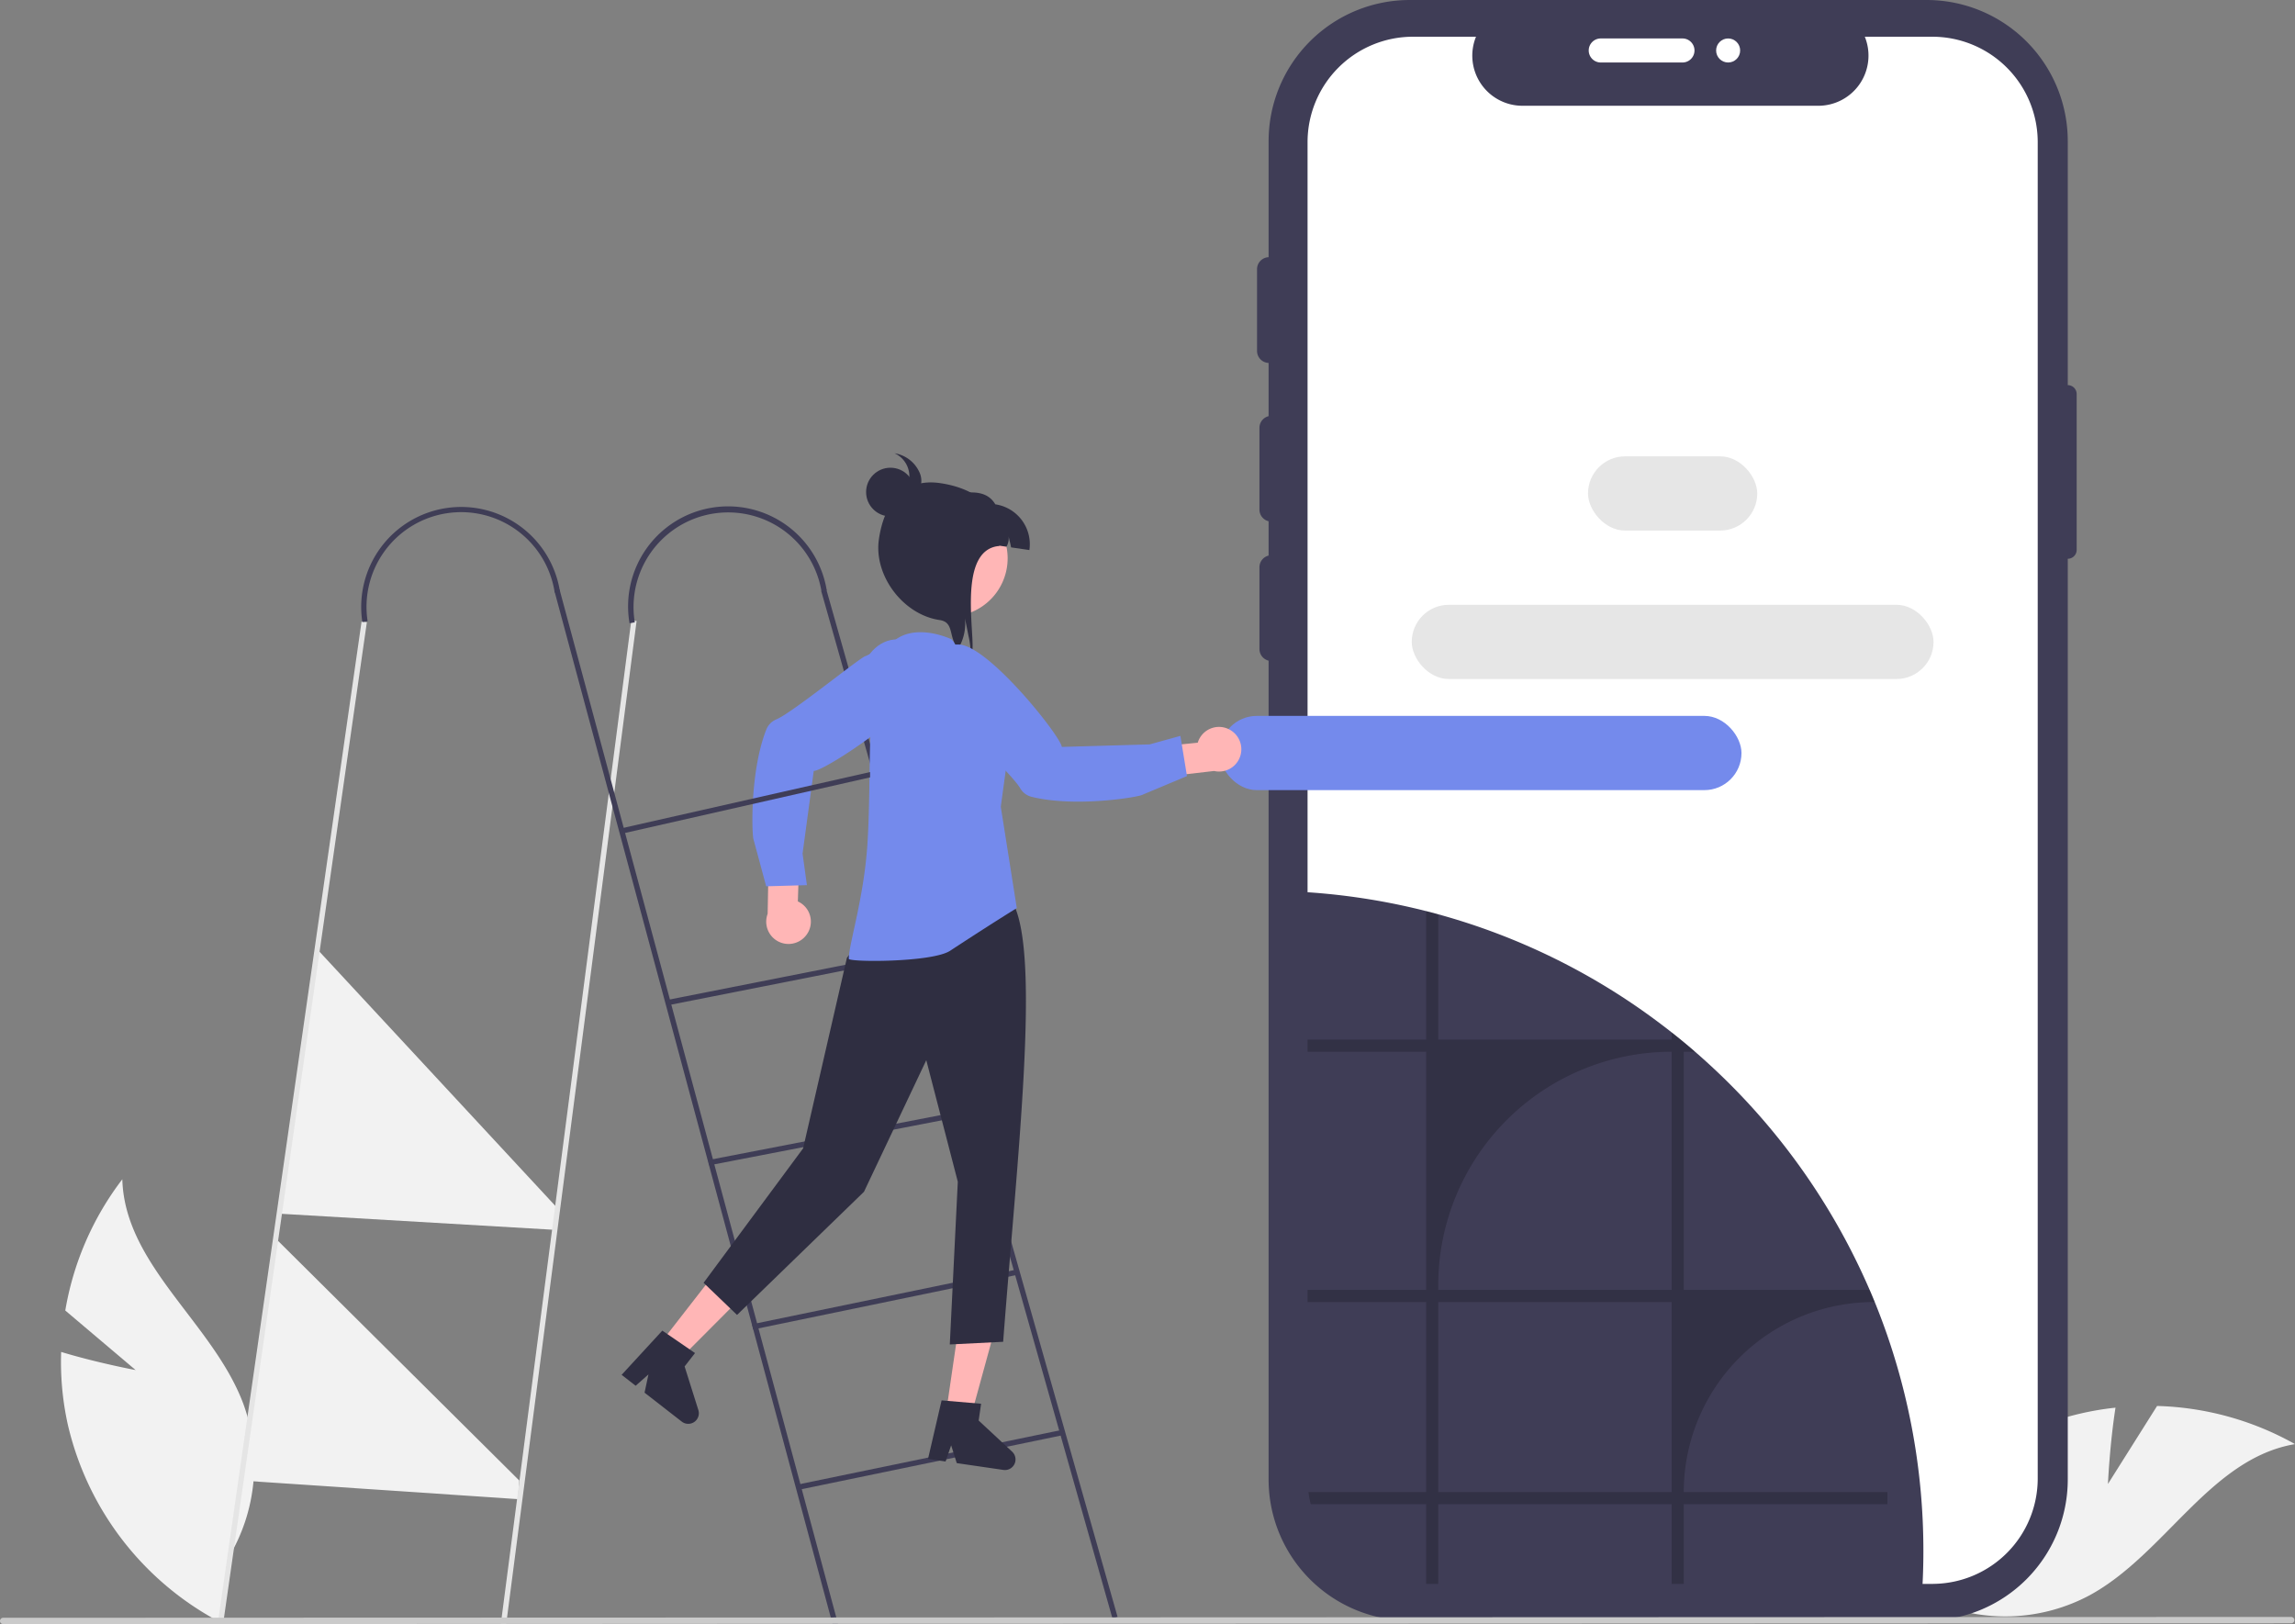 <svg xmlns="http://www.w3.org/2000/svg" xmlns:xlink="http://www.w3.org/1999/xlink" data-name="Layer 1" width="860.367" height="608.84" viewBox="0 0 860.367 608.84"><rect x="0" y="0" width="860.367" height="608.84" fill="#808080" stroke="none"/><path d="M220.669 659.181 194.292 636.859a111.491 111.491.0 0121.38-49.199c.886 32.249 33.942 53.847 45.317 84.037a67.062 67.062.0 01-5.547 57.862l-2.654 24.363a112.375 112.375.0 01-57.574-74.421 108.549 108.549.0 01-2.47-27.119C206.251 656.492 220.669 659.181 220.669 659.181z" transform="translate(-169.817 -145.58)" fill="#f2f2f2"/><path d="M960.061 701.877 978.481 672.641a111.491 111.491.0 0151.702 14.301c-31.809 5.381-48.58 41.129-76.885 56.608a67.062 67.062.0 01-58.07 2.588l-24.495.775a112.375 112.375.0 0165.652-67.402 108.549 108.549.0 0126.509-6.232C960.711 687.225 960.061 701.877 960.061 701.877z" transform="translate(-169.817 -145.58)" fill="#f2f2f2"/><polygon points="207.198 460.992 105.065 455 119.065 356 209.065 453 207.198 460.992" fill="#f2f2f2"/><polygon points="194.198 561.992 90.198 554.992 104.065 465 194.667 555.008 194.198 561.992" fill="#f2f2f2"/><path d="M944.996 289.953h0V198.507A52.927 52.927.0 00892.069 145.58H698.327a52.927 52.927.0 00-52.927 52.927V700.189a52.927 52.927.0 0052.927 52.927H892.069A52.927 52.927.0 00944.996 700.19V355.046h0a3.338 3.338.0 003.338-3.338v-58.417A3.338 3.338.0 00944.996 289.953z" transform="translate(-169.817 -145.58)" fill="#3f3d56"/><path d="M933.732 198.87V699.828A39.5 39.5.0 01894.644 739.331a3.47 3.47.0 01-.433.018H699.526a39.525 39.525.0 01-39.521-39.521V198.87a39.525 39.525.0 0139.521-39.521h23.626A18.792 18.792.0 00740.543 185.228h110.994a18.805 18.805.0 0017.373-25.879h25.302A39.525 39.525.0 01933.732 198.87z" transform="translate(-169.817 -145.58)" fill="#fff"/><path d="M890.869 727.12q0 7.785-.49 15.44a3.022 3.022.0 01-.43.02h-194.68a39.534 39.534.0 01-38.34-29.9 37.339 37.339.0 01-.85-4.53 38.852 38.852.0 01-.33-5.09V479.81a247.294 247.294.0 0144.46 6.28c1.43.33 2.85.68 4.26 1.04.09.02.18.05.27.07 1.43.36 2.85.74 4.26 1.13a246.328 246.328.0 0183.25 40.99c1.43 1.07 2.85 2.17 4.26 3.28l.27.21q3.54 2.79 6.97 5.72c.51.43 1.02.87 1.52 1.32 1.23 1.06 2.46 2.14 3.66 3.23a248.139 248.139.0 0161.8 86.06c.47 1.07.92 2.15 1.37 3.23q.27.66.54 1.32c.17.4.33.8.49 1.2A247.055 247.055.0 01890.869 727.12z" transform="translate(-169.817 -145.58)" fill="#3f3d56"/><path d="M646.471 341.112a4.511 4.511.0 01-4.505-4.505V305.97a4.505 4.505.0 119.011.0v30.636A4.511 4.511.0 01646.471 341.112z" transform="translate(-169.817 -145.58)" fill="#3f3d56"/><path d="M645.57 281.641a4.511 4.511.0 01-4.505-4.505V246.5a4.505 4.505.0 019.011.0v30.636A4.511 4.511.0 01645.57 281.641z" transform="translate(-169.817 -145.58)" fill="#3f3d56"/><path d="M765.412 164.502a4.511 4.511.0 014.505-4.505h30.636a4.505 4.505.0 110 9.011H769.918A4.511 4.511.0 01765.412 164.502z" transform="translate(-169.817 -145.58)" fill="#fff"/><path d="M646.471 393.374a4.511 4.511.0 01-4.505-4.505V358.232a4.505 4.505.0 119.011.0V388.869A4.511 4.511.0 01646.471 393.374z" transform="translate(-169.817 -145.58)" fill="#3f3d56"/><circle cx="647.858" cy="18.922" r="4.505" fill="#fff"/><path d="M801.039 704.92a71.221 71.221.0 0171.23-71.23h.37q-.27-.66-.54-1.32c-.45-1.08-.9-2.16-1.37-3.23h-69.69V539.85h4.23c-.5-.45-1.01-.89-1.52-1.32q-3.435-2.925-6.97-5.72l-.27-.21v2.7h-87.51V488.33c-1.41-.39-2.83-.77-4.26-1.13-.09-.02-.18-.05-.27-.07V535.3h-44.46v4.55h44.46v89.29h-44.46v4.55h44.46v71.23H660.339a37.34 37.34.0 00.85 4.53h43.28v29.9h4.53v-29.9h87.51v29.9h4.53v-29.9h76.35v-4.53zm-4.53.0h-87.51V633.69h87.51zm0-75.78h-87.51v-1.78a87.511 87.511.0 0187.51-87.51z" transform="translate(-169.817 -145.58)" opacity=".2"/><polygon points="238.653 232.79 190.083 606.41 189.773 608.79 187.753 608.79 188.063 606.41 236.673 232.53 238.653 232.79" fill="#e5e5e5"/><polygon points="137.533 233.26 83.973 606.45 83.633 608.83 81.613 608.83 81.953 606.45 135.553 232.98 137.533 233.26" fill="#e5e5e5"/><polygon points="314.173 608.74 312.093 608.75 311.453 606.37 207.843 221.52 209.773 221 313.523 606.37 314.173 608.74" fill="#3f3d56"/><rect x="532.233" y="359.249" width="2" height="400.329" transform="translate(-302.175 21.063) rotate(-15.827)" fill="#3f3d56"/><rect x="468.094" y="691.82" width="101.103" height="2" transform="translate(-299.42 -26.141) rotate(-11.688)" fill="#3f3d56"/><rect x="450.928" y="631.74" width="101.103" height="2" transform="translate(-287.604 -30.865) rotate(-11.688)" fill="#3f3d56"/><rect x="434.589" y="570.933" width="100.141" height="1.999" transform="translate(-269.659 -43.072) rotate(-10.953)" fill="#3f3d56"/><rect x="419.549" y="510.853" width="98.035" height="2" transform="translate(-260.156 -45.032) rotate(-11.178)" fill="#3f3d56"/><path d="M305.659 378.771a37.476 37.476.0 1174.09-11.341l-1.977.303a35.477 35.477.0 10-70.137 10.736z" transform="translate(-169.817 -145.58)" fill="#3f3d56"/><path d="M405.82 379.218a37.477 37.477.0 1173.935-12.312l-1.973.328a35.477 35.477.0 00-69.99 11.655z" transform="translate(-169.817 -145.58)" fill="#3f3d56"/><polygon points="339.339 315.25 320.12 362.005 382.739 361.551 376.371 315.146 339.339 315.25" fill="#ffb6b6"/><polygon points="354.63 529.884 363.918 531.239 373.562 496.059 359.854 494.06 354.63 529.884" fill="#ffb6b6"/><path d="M522.812 670.547l14.81 1.265-.918 6.291 12.552 11.677a3.971 3.971.0 01-3.278 6.837l-17.48-2.55-2.105-6.662-2.084 6.051-6.591-.961z" transform="translate(-169.817 -145.58)" fill="#2f2e41"/><polygon points="247.292 503.901 254.702 509.663 280.452 483.824 269.516 475.321 247.292 503.901" fill="#ffb6b6"/><path d="M418.114 644.397l12.257 8.409-3.902 5.018 5.155 16.35a3.971 3.971.0 01-6.225 4.329l-13.945-10.844 1.457-6.833-4.799 4.234-5.258-4.089z" transform="translate(-169.817 -145.58)" fill="#2f2e41"/><path d="M493.473 496.491l-6.167 8.169-16.415 71.419-37.311 50.392 12.542 12.043 47.59-46.169 23.355-49.329 11.816 45.564-3 61 20-1c5.42-70.791 13.9-143.629 3.912-164.084a64.225 64.225.0 01-48.374 15.531z" transform="translate(-169.817 -145.58)" fill="#2f2e41"/><path d="M526.484 385.22l15.778 17.253a24.655 24.655.0 016.279 13.653 24.655 24.655.0 01-.14 6.954L545 448l6 38s-8.551 5.216-25 16c-6.713 4.401-38.038 4.33-38 3 .178-6.162 5.689-22.769 7-43 1.618-24.971-.504-54.775 5-69C506.719 375.634 526.484 385.22 526.484 385.22z" transform="translate(-169.817 -145.58)" fill="#748aec"/><path d="M472.338 495.781a8.313 8.313.0 00-3.417-12.28l.617-18.986-11.446-3.189-.495 26.824a8.358 8.358.0 0014.741 7.631z" transform="translate(-169.817 -145.58)" fill="#ffb6b6"/><path d="M457.07 419.139a6.839 6.839.0 013.863-3.916c6.092-2.559 32.43-24.082 33.401-23.678l8.362-4.127c.308.003 8.545.198 12.586 4.78a8.877 8.877.0 012.078 7.125c-1.183 10.912-38.521 35.422-42.478 35.257l-4.192 30.982 1.631 11.836-15.27.434-4.705-17.427C451.671 459.133 450.818 435.06 457.07 419.139z" transform="translate(-169.817 -145.58)" fill="#748aec"/><ellipse cx="505.423" cy="400.713" rx="15.5" ry="13" transform="translate(-133.868 697.42) rotate(-81.7)" fill="#748aec"/><polygon points="233.692 312.393 233.305 310.431 326.183 289.42 326.183 291.42 233.692 312.393" fill="#3f3d56"/><rect x="595.328" y="171.07" width="63.447" height="27.826" rx="13.913" fill="#e6e6e6"/><rect x="529.241" y="226.722" width="195.621" height="27.826" rx="13.913" fill="#e6e6e6"/><rect x="457.241" y="268.374" width="195.621" height="27.826" rx="13.913" fill="#748aec"/><path d="M1029.947 752.92a1.186 1.186.0 01-1.19 1.19l-592.69.21-2.08.01-122.32.04h-2.02l-104.12.04h-2.02l-32.5.01a1.19 1.19.0 010-2.38l32.84-.01h2.02l104.09-.04h2.02l121.37-.04h2.07l103.42-.04h1.36l488.56-.18A1.186 1.186.0 011029.947 752.92z" transform="translate(-169.817 -145.58)" fill="#cacaca"/><path d="M543.18 367.991a21.845 21.845.0 113.785-18.255c.063.262.116.522.167.792A21.815 21.815.0 01543.18 367.991z" transform="translate(-169.817 -145.58)" fill="#ffb6b6"/><path d="M548.864 350.781c-.551-2.738-.343-1.323-.904-4.053a6.539 6.539.0 01-.827 3.8l-25.738-3.755 2.183-14.962c7.976-1.888 15.719-3.356 19.365 2.825a15.121 15.121.0 0112.779 17.144z" transform="translate(-169.817 -145.58)" fill="#2f2e41"/><path d="M533.673 391.04c.021-.28.033-.571.034-.854a29.447 29.447.0 00-.806-6.181c-.438-2.196-.884-4.404-1.331-6.601a18.152 18.152.0 01-2.504 11.277c-3.85-4.018-1.305-9.834-6.985-10.662-13.655-1.992-24.767-16.637-22.774-30.302 1.992-13.656 9.34-23.013 22.995-21.021 13.665 1.993 23.836 9.864 22.111 23.558C527.014 351.758 537.052 390.118 533.673 391.04z" transform="translate(-169.817 -145.58)" fill="#2f2e41"/><circle cx="333.812" cy="184.459" r="9.121" fill="#2f2e41"/><path d="M514.448 322.508a12.33 12.33.0 00-9.275-7.007 9.442 9.442.0 012.606 15.456l1.844-1.585a3.097 3.097.0 003.661.262 4.37 4.37.0 001.916-3.295A7.585 7.585.0 00514.448 322.508z" transform="translate(-169.817 -145.58)" fill="#2f2e41"/><path d="M630.552 418.978a8.313 8.313.0 00-11.716 5.02l-18.899 1.915-1.638 11.769 26.651-3.079a8.358 8.358.0 005.602-15.625z" transform="translate(-169.817 -145.58)" fill="#ffb6b6"/><path d="M556.622 444.306a6.839 6.839.0 01-4.395-3.308c-3.347-5.697-28.183-28.938-27.911-29.954l-5.203-7.738c-.038-.306-.94-8.496 3.063-13.11a8.877 8.877.0 016.785-3.008c10.972-.279 38.558 34.447 38.921 38.391l32.939-.948L612.334 421.44l2.461 15.076L598.149 443.498C596.979 444.337 573.233 448.385 556.622 444.306z" transform="translate(-169.817 -145.58)" fill="#748aec"/></svg>
